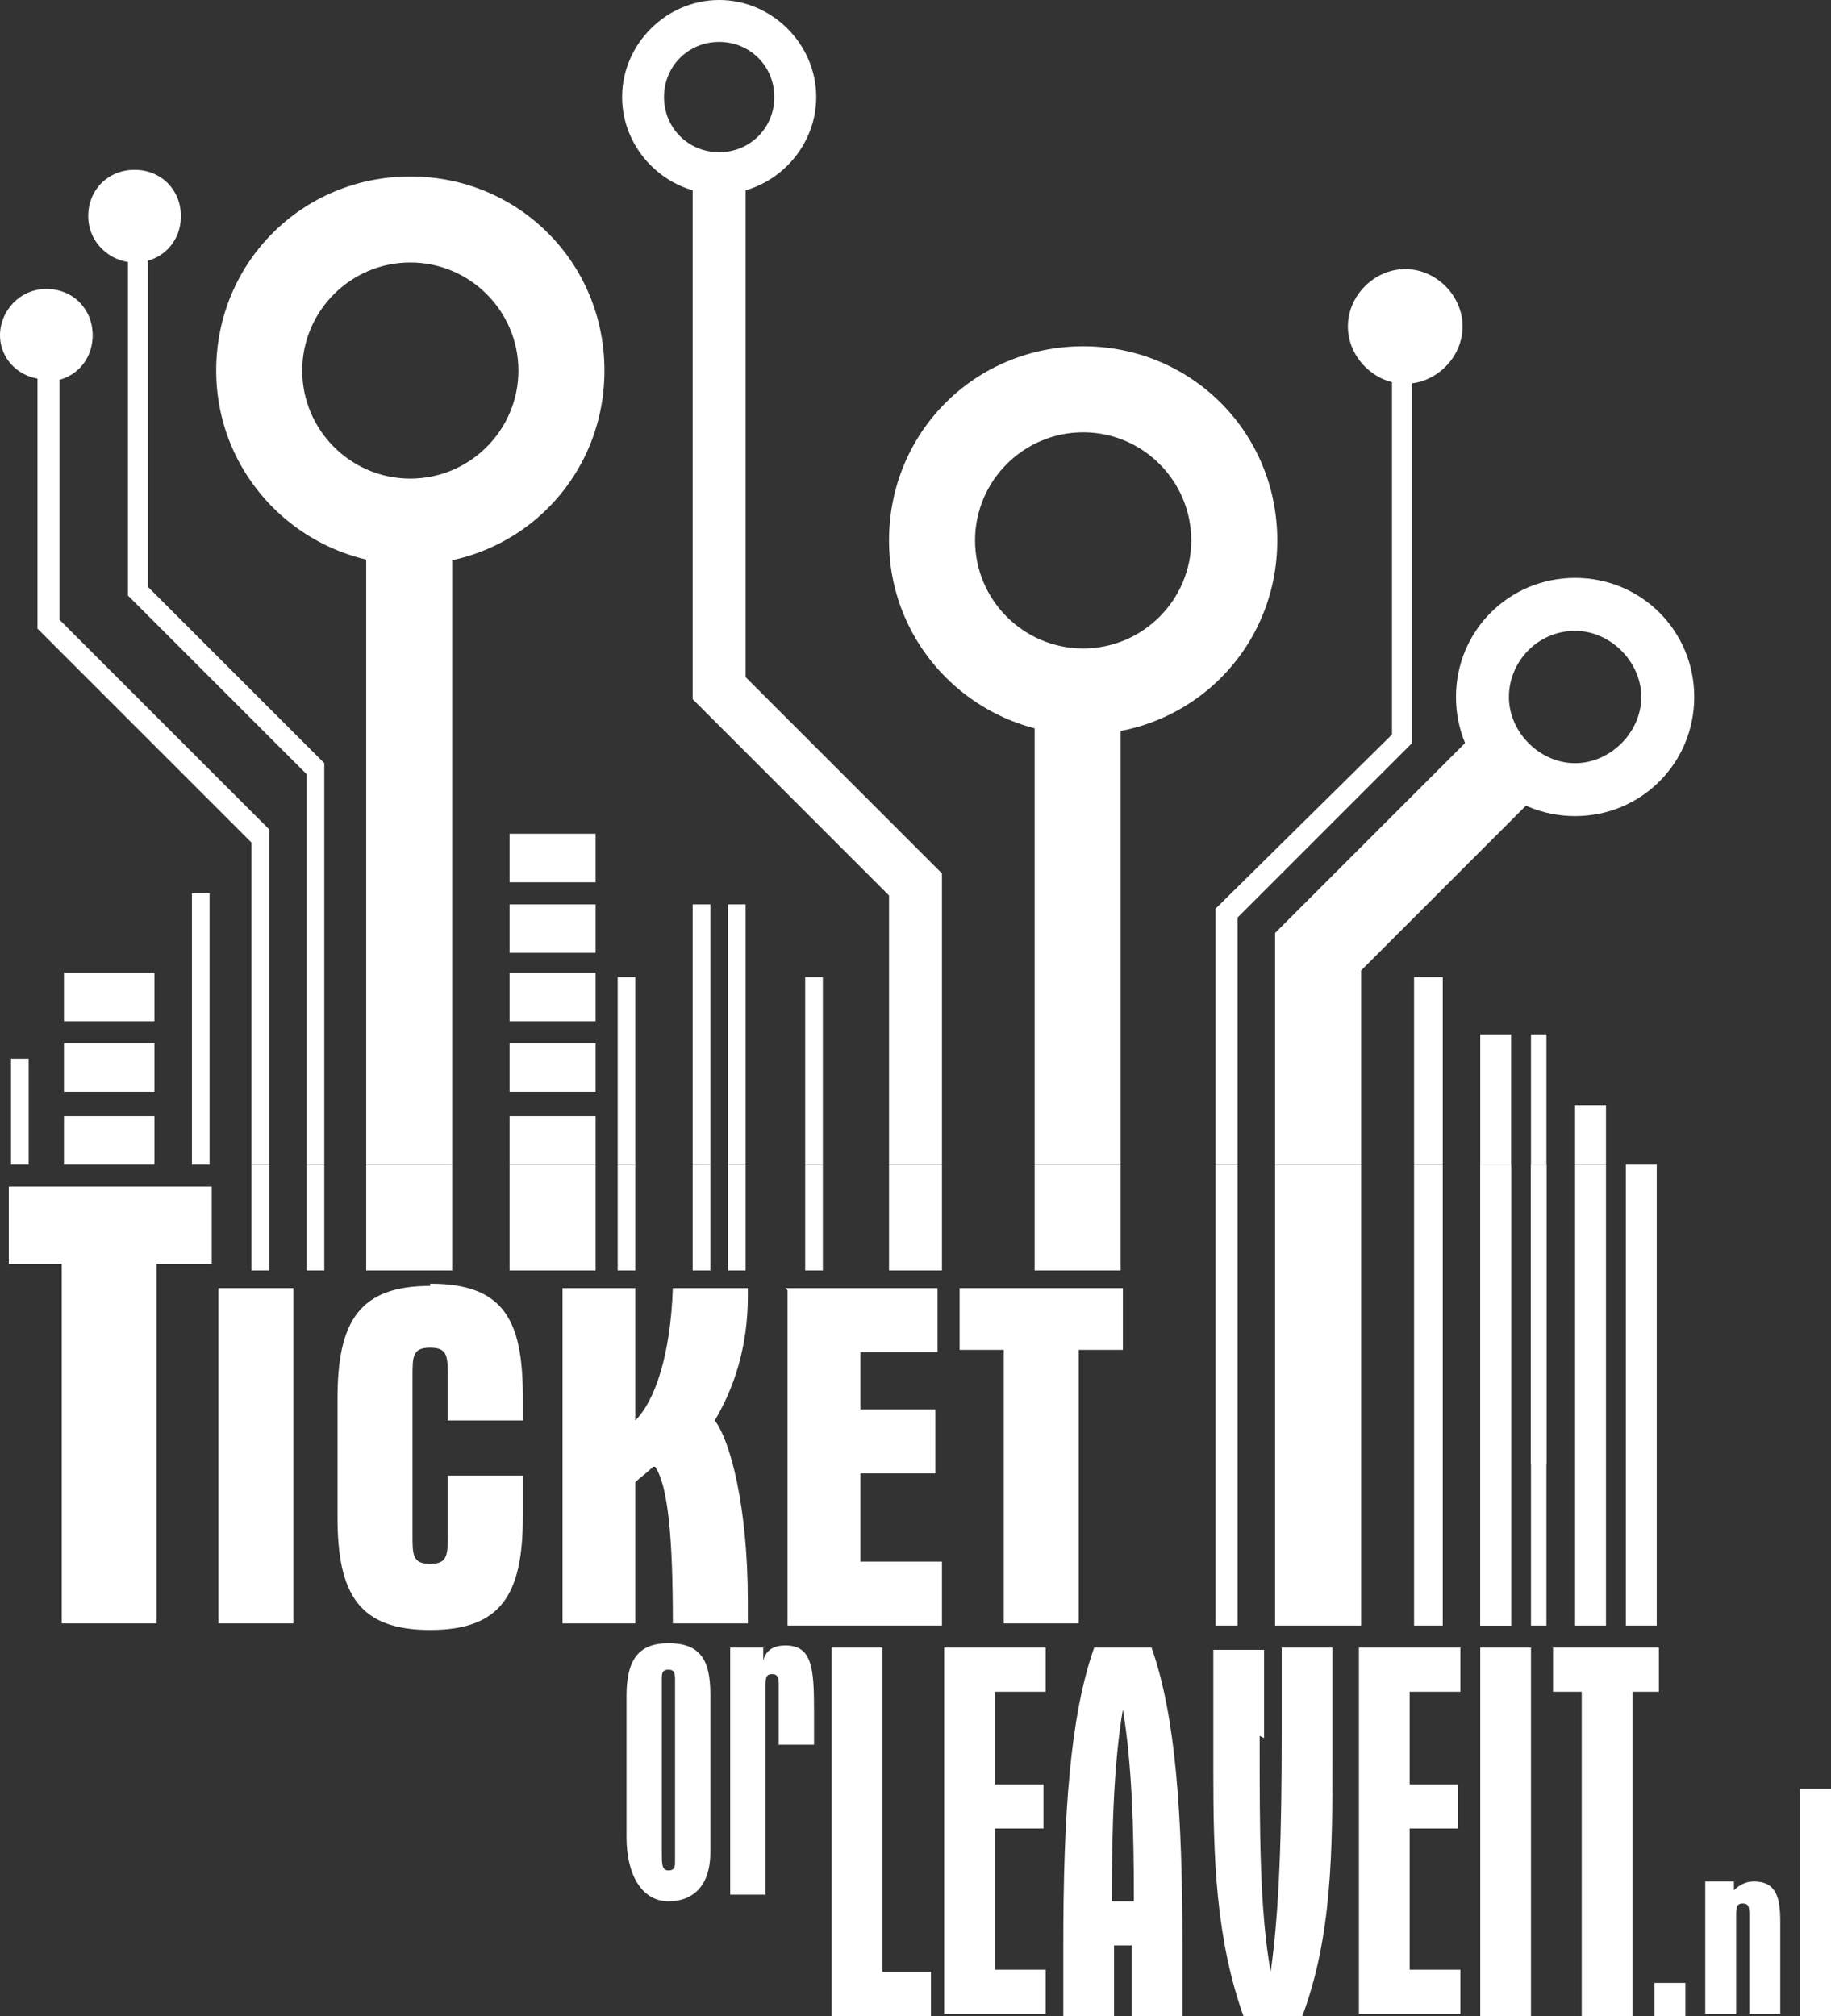 <?xml version="1.0" encoding="UTF-8"?>
<svg id="Laag_1" xmlns="http://www.w3.org/2000/svg" version="1.1" viewBox="0 0 83 91.4">
  <rect x="0" y="0" width="83" height="91.4" fill="#333333" stroke="none"/>
  <!-- Generator: Adobe Illustrator 29.4.0, SVG Export Plug-In . SVG Version: 2.1.0 Build 152)  -->
  <defs>
    <style>
      .st0 {
        fill: #fff;
      }
    </style>
  </defs>
  <path class="st0" d="M69.4,52.8h.7v-5.9h-.7v5.9Z"/>
  <rect class="st0" x="67.1" y="46.9" width="1.4" height="5.9"/>
  <g>
    <path class="st0" d="M76.4,89.9v1.6h-1.4v-1.6h1.4Z"/>
    <path class="st0" d="M78.6,85.4v.3c.2-.2.5-.4.9-.4,1,0,1.2.7,1.2,1.8v4.2h-1.4v-4.4c0-.4,0-.6-.3-.6s-.3.2-.3.6v4.4h-1.4v-6h1.3Z"/>
    <path class="st0" d="M83,81.1v10.3h-1.4v-10.3h1.4Z"/>
  </g>
  <rect class="st0" x="69.4" y="52.8" width=".7" height="13.6"/>
  <rect class="st0" x="67.1" y="52.8" width="1.4" height="20.9"/>
  <rect class="st0" x="69.4" y="52.8" width=".7" height="20.9"/>
  <rect class="st0" x="67.1" y="52.8" width="1.4" height="20.9"/>
  <path class="st0" d="M75.1,73.7v-20.9h-1.4v20.9h1.4Z"/>
  <path class="st0" d="M14.7,52.8v4.8h-.8v-4.8h.8ZM20.5,52.8v4.8h-3.9v-4.8h3.9Z"/>
  <path class="st0" d="M42.7,52.8v4.8h-2.4v-4.8h2.4Z"/>
  <path class="st0" d="M50.8,52.8v4.8h-3.9v-4.8h3.9ZM56.1,52.8v20.9h-1v-20.9h1ZM61.7,52.8v20.9h-3.9v-20.9h3.9Z"/>
  <path class="st0" d="M37.3,52.8v4.8h-.8v-4.8h.8Z"/>
  <polygon class="st0" points="57.8 42.3 57.8 42.3 57.8 42.3 57.8 52.8 61.7 52.8 61.7 44 70.4 35.3 67.6 32.5 57.8 42.3 57.8 42.3"/>
  <path class="st0" d="M37.3,52.8v-8.5h-.8v8.5h.8Z"/>
  <path class="st0" d="M1.3,52.8v-4.8H.5v4.8h.8Z"/>
  <path class="st0" d="M49.1,33.3c-4.8,0-8.8-3.9-8.8-8.8s3.9-8.8,8.8-8.8,8.8,3.9,8.8,8.8-3.9,8.8-8.8,8.8ZM49.1,19.6c-2.7,0-4.9,2.2-4.9,4.9s2.2,4.9,4.9,4.9,4.9-2.2,4.9-4.9-2.2-4.9-4.9-4.9Z"/>
  <path class="st0" d="M71.4,37c-3,0-5.4-2.4-5.4-5.4s2.4-5.4,5.4-5.4,5.4,2.4,5.4,5.4-2.4,5.4-5.4,5.4ZM71.4,28.6c-1.7,0-3,1.4-3,3s1.4,3,3,3,3-1.4,3-3-1.4-3-3-3Z"/>
  <path class="st0" d="M32.6,8.8c-2.4,0-4.4-2-4.4-4.4s2-4.4,4.4-4.4,4.4,2,4.4,4.4-2,4.4-4.4,4.4ZM32.6,1.9c-1.4,0-2.5,1.1-2.5,2.5s1.1,2.5,2.5,2.5,2.5-1.1,2.5-2.5-1.1-2.5-2.5-2.5Z"/>
  <path class="st0" d="M63.7,17.4c-1.4,0-2.6-1.2-2.6-2.6s1.2-2.6,2.6-2.6,2.6,1.2,2.6,2.6-1.2,2.6-2.6,2.6Z"/>
  <polygon class="st0" points="42.7 39.6 33.8 30.7 33.8 6.9 31.4 6.9 31.4 31.7 31.4 31.7 40.3 40.6 40.3 52.8 42.7 52.8 42.7 39.6 42.7 39.6"/>
  <path class="st0" d="M6.1,11.9c-1.1,0-2.1-.9-2.1-2.1s.9-2.1,2.1-2.1,2.1.9,2.1,2.1-.9,2.1-2.1,2.1Z"/>
  <path class="st0" d="M11.4,52.8h.8v4.8h-.8v-4.8Z"/>
  <rect class="st0" x="2.9" y="50.6" width="4.1" height="2.2"/>
  <rect class="st0" x="2.9" y="47.3" width="4.1" height="2.2"/>
  <rect class="st0" x="2.9" y="44.1" width="4.1" height="2.2"/>
  <rect class="st0" x="23.1" y="52.8" width="3.9" height="4.8"/>
  <rect class="st0" x="64.1" y="52.8" width="1.3" height="20.9"/>
  <rect class="st0" x="64.1" y="44.3" width="1.3" height="8.5"/>
  <g>
    <path class="st0" d="M.4,53.8h9.2v3.5h-2.5v16.3H2.8v-16.3H.4v-3.5Z"/>
    <path class="st0" d="M13.3,58.4v15.2h-3.4v-15.2h3.4Z"/>
    <path class="st0" d="M19.5,58.2c3.3,0,4.2,1.6,4.2,5.1v1.1h-3.4v-1.9c0-1,0-1.4-.8-1.4s-.8.4-.8,1.3v7.2c0,.9,0,1.3.8,1.3s.8-.4.8-1.4v-2.6h3.4v1.9c0,3.5-1,5.1-4.2,5.1s-4.2-1.6-4.2-5.1v-5.4c0-3.5,1-5.1,4.2-5.1Z"/>
    <path class="st0" d="M29.6,66.5c-.3.3-.6.5-.8.7v6.4h-3.3v-15.2h3.3v6c.9-.9,1.6-3,1.7-6h3.4c0,.2,0,.4,0,.4,0,2.2-.6,4.1-1.5,5.6.7.9,1.5,3.9,1.5,8.2v1h-3.4c0-3.8-.2-6.2-.8-7.1Z"/>
    <path class="st0" d="M35.6,58.4h6.9v2.9h-3.5v2.6h3.4v2.9h-3.4v4h3.7v2.9h-7v-15.2Z"/>
    <path class="st0" d="M43.6,58.4h7.3v2.8h-2v12.4h-3.4v-12.4h-2v-2.8Z"/>
  </g>
  <path class="st0" d="M8.7,52.8h.8v-12.3h-.8v12.3Z"/>
  <path class="st0" d="M28.4,76.9c0-1.6.5-2.4,1.9-2.4s1.9.7,1.9,2.3v7.2c0,1.4-.7,2.2-1.9,2.2s-1.9-1.2-1.9-2.9v-6.3ZM30.6,76.2c0-.3,0-.5-.3-.5s-.3.2-.3.4v7.9c0,.5,0,.8.3.8s.3-.2.3-.4v-8.1Z"/>
  <path class="st0" d="M35.3,76.3c0-.3-.1-.4-.3-.4-.3,0-.3.2-.3.6v9.4h-1.6v-11.2h1.5v.6c.1-.5.5-.7,1-.7,1.2,0,1.3,1,1.3,2.9v1.6h-1.6v-2.8Z"/>
  <path class="st0" d="M37.7,74.7h2.3v14.7h2.2v2h-4.5v-16.7Z"/>
  <path class="st0" d="M42.8,74.7h4.6v2h-2.3v4.2h2.2v2h-2.2v6.4h2.3v2h-4.6v-16.7Z"/>
  <path class="st0" d="M51.4,88.2h-.9v3.2h-2.3v-3.2c0-5.9.3-10.4,1.4-13.5h2.6c1.1,3.1,1.4,7.6,1.4,13.5v3.2h-2.3v-3.2ZM50.4,86.2h1c0-3.4-.1-6.3-.5-8.7-.4,2.4-.5,5.2-.5,8.7Z"/>
  <path class="st0" d="M57.1,78.7c0,4.4,0,7.9.5,10.7.4-2.8.5-6.4.5-10.7v-4h2.3v4.9c0,4.3,0,8.2-1.4,11.9h-2.6c-1.3-3.6-1.4-7.3-1.4-11.2v-5.5h2.3v4Z"/>
  <path class="st0" d="M61.6,74.7h4.6v2h-2.3v4.2h2.2v2h-2.2v6.4h2.3v2h-4.6v-16.7Z"/>
  <path class="st0" d="M67.1,74.7h2.3v16.7h-2.3v-16.7Z"/>
  <path class="st0" d="M71.6,76.7h-1.2v-2h4.8v2h-1.2v14.7h-2.3v-14.7Z"/>
  <rect class="st0" x="71.4" y="50.1" width="1.4" height="2.7"/>
  <rect class="st0" x="71.4" y="52.8" width="1.4" height="20.9"/>
  <rect class="st0" x="33" y="52.8" width=".8" height="4.8"/>
  <rect class="st0" x="31.4" y="52.8" width=".8" height="4.8"/>
  <rect class="st0" x="28" y="52.8" width=".8" height="4.8"/>
  <g>
    <polygon class="st0" points="14.7 34.6 6.7 26.6 6.7 11.6 5.8 11.6 5.8 26.9 5.8 27 13.9 35.1 13.9 52.8 14.7 52.8 14.7 34.6 14.7 34.6"/>
    <path class="st0" d="M18.6,25.6c-4.8,0-8.8-3.9-8.8-8.8s3.9-8.8,8.8-8.8,8.8,3.9,8.8,8.8-3.9,8.8-8.8,8.8ZM18.6,11.9c-2.7,0-4.9,2.2-4.9,4.9s2.2,4.9,4.9,4.9,4.9-2.2,4.9-4.9-2.2-4.9-4.9-4.9Z"/>
    <path class="st0" d="M2.1,17.2C.9,17.2,0,16.3,0,15.2s.9-2.1,2.1-2.1,2.1.9,2.1,2.1-.9,2.1-2.1,2.1Z"/>
    <polygon class="st0" points="1.7 28.5 11.4 38.2 11.4 52.8 12.2 52.8 12.2 37.7 12.2 37.6 2.7 28.1 2.7 17.1 1.7 17.1 1.7 28.5 1.7 28.5"/>
    <rect class="st0" x="23.1" y="50.6" width="3.9" height="2.2"/>
    <rect class="st0" x="23.1" y="47.3" width="3.9" height="2.2"/>
    <rect class="st0" x="23.1" y="44.1" width="3.9" height="2.2"/>
    <rect class="st0" x="23.1" y="41" width="3.9" height="2.2"/>
    <rect class="st0" x="23.1" y="37.8" width="3.9" height="2.2"/>
    <rect class="st0" x="33" y="41" width=".8" height="11.8"/>
    <rect class="st0" x="31.4" y="41" width=".8" height="11.8"/>
    <rect class="st0" x="28" y="44.3" width=".8" height="8.5"/>
    <rect class="st0" x="16.6" y="24.2" width="3.9" height="28.6"/>
  </g>
  <rect class="st0" x="46.9" y="31" width="3.9" height="21.8"/>
  <polygon class="st0" points="64 33.7 64 16.6 63.1 16.6 63.1 33.3 55.1 41.2 55.1 41.3 55.1 52.8 56.1 52.8 56.1 41.6 64 33.7 64 33.7"/>
</svg>